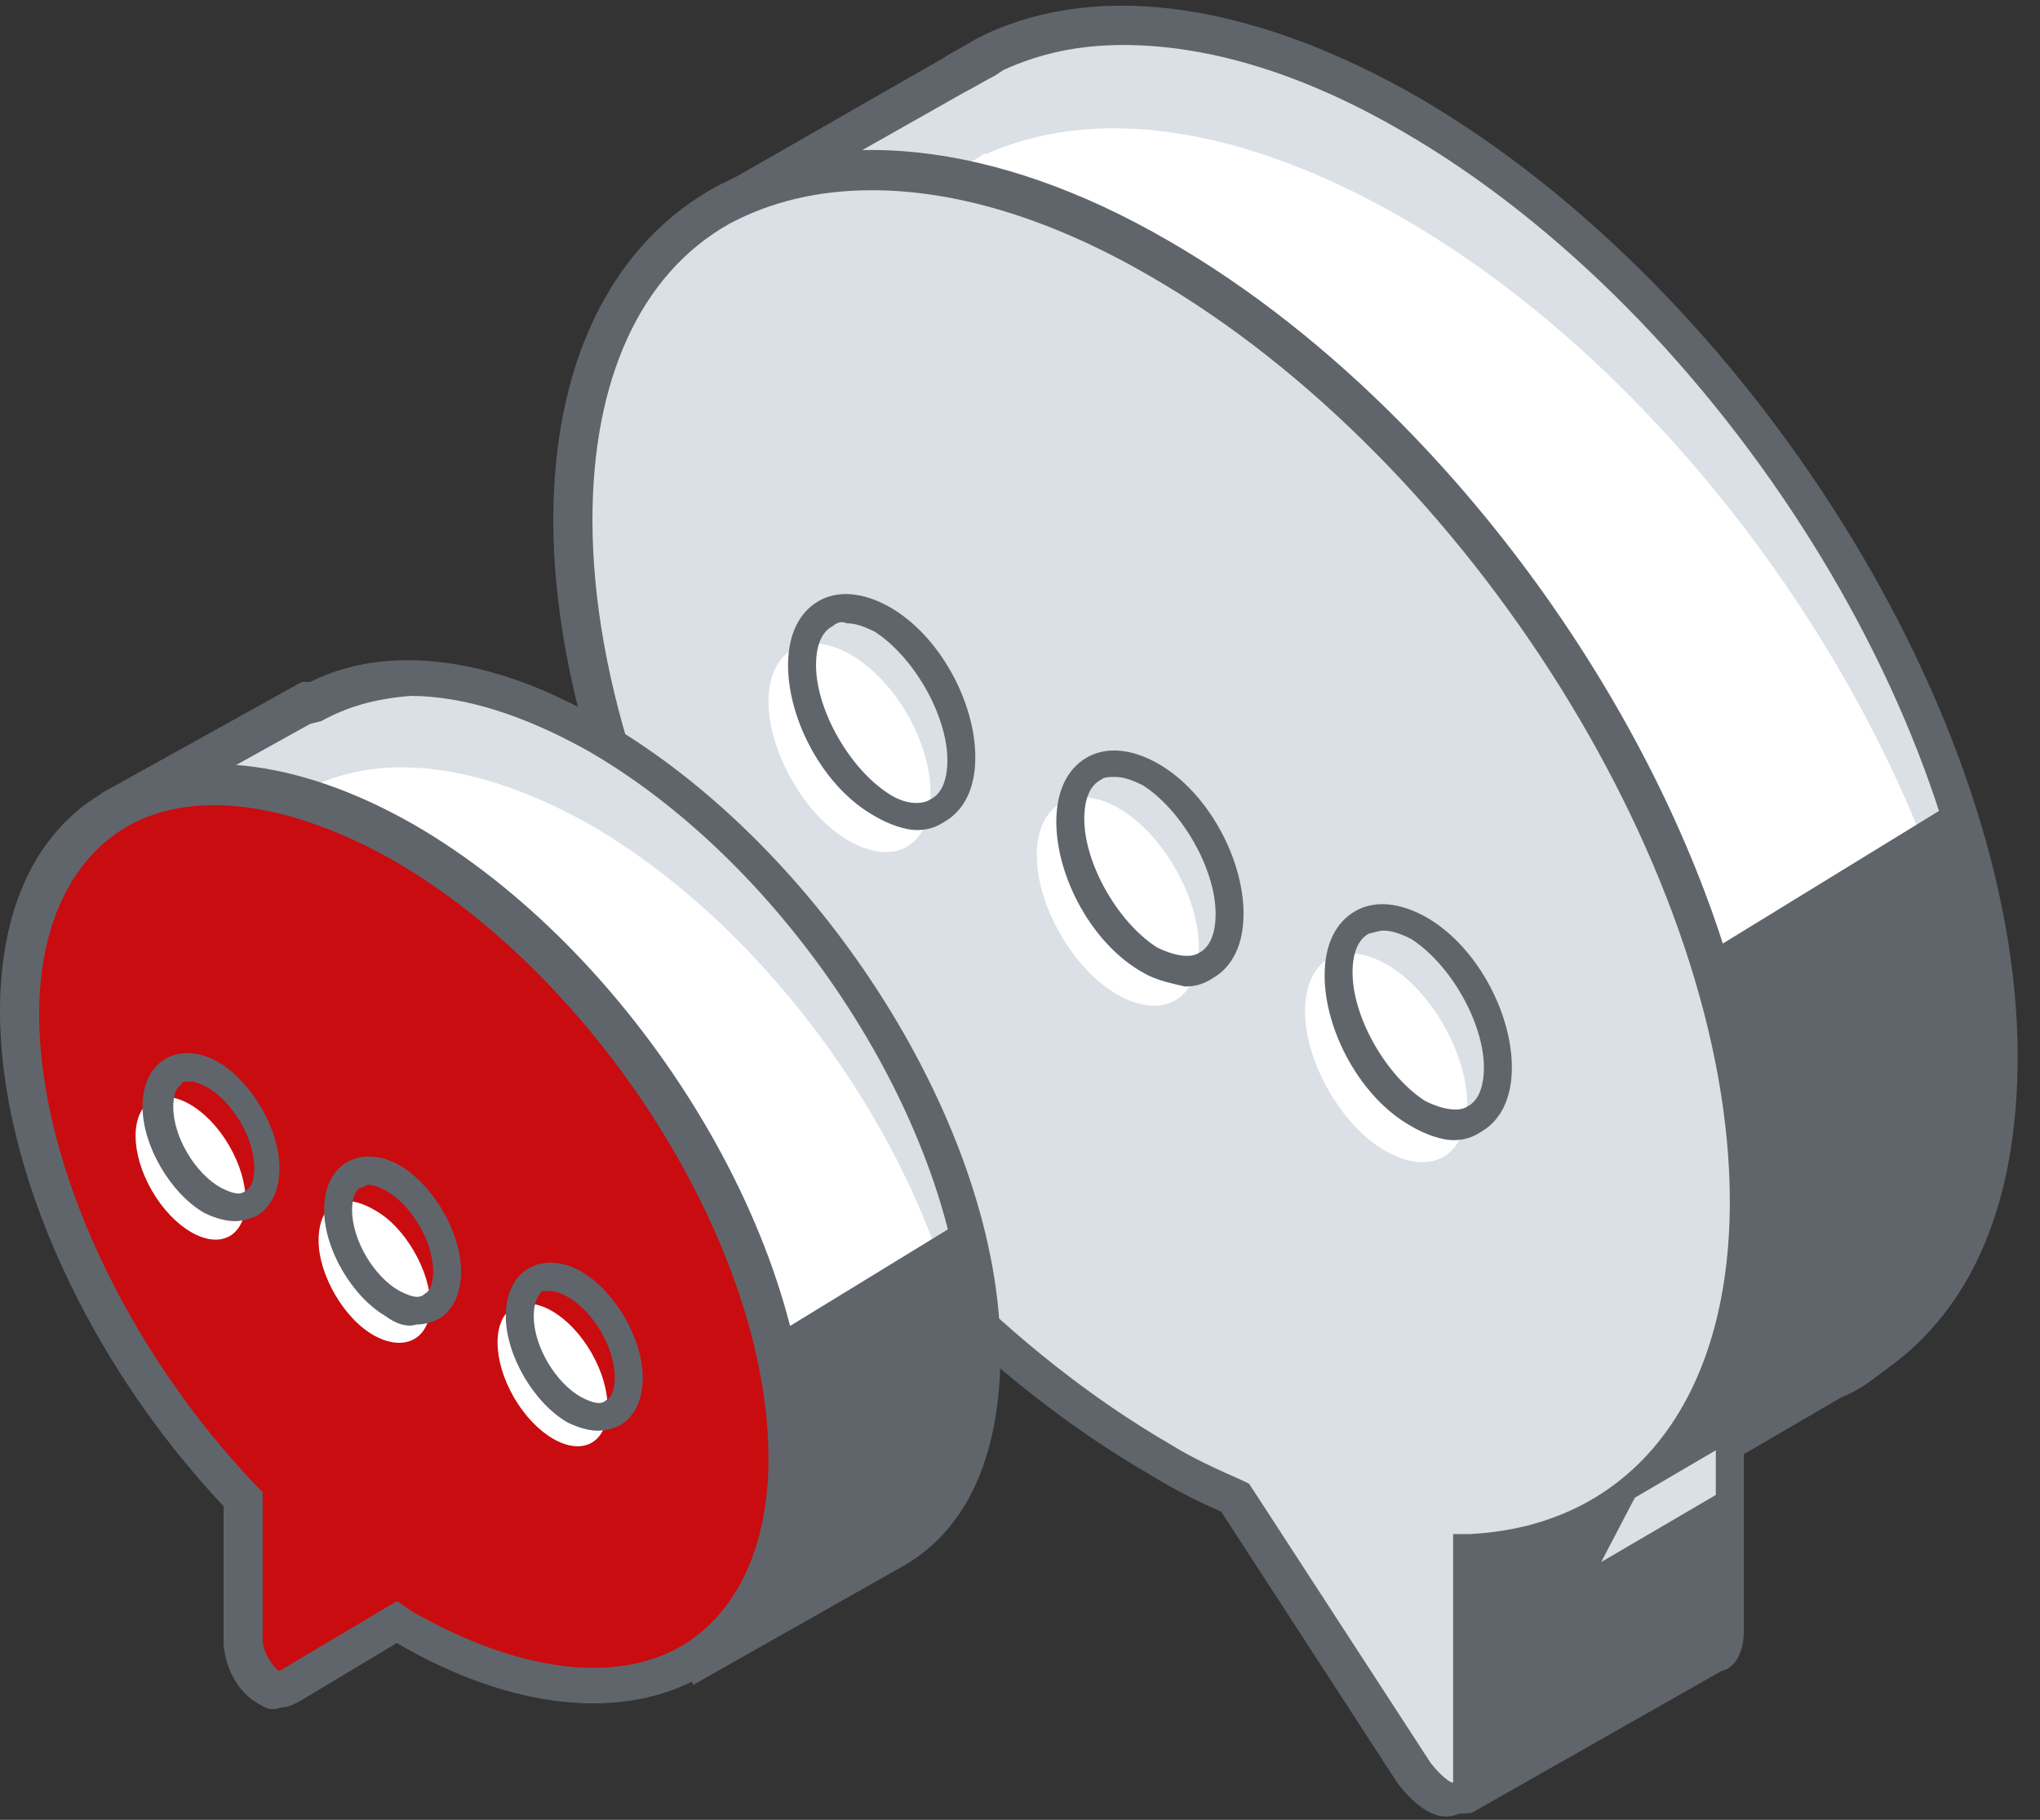 <svg width="65" height="58" viewBox="0 0 65 58" fill="none" xmlns="http://www.w3.org/2000/svg"><rect x="0" y="0" width="65" height="58" fill="#333333" stroke="none"/><path d="M22.528 7.845C22.439 7.4 22.617 6.865 22.973 6.687L30.363 2.502C30.63 2.324 30.987 2.146 31.343 1.968L31.61 1.79H31.699C35.083 0.276 39.713 0.811 44.966 3.838C55.295 9.804 63.665 23.249 63.665 33.756C63.665 38.297 62.24 41.414 59.658 43.284L59.569 43.373L59.391 43.462C59.035 43.729 58.768 43.818 58.411 43.996L54.85 46.044V52.01C54.85 52.455 54.672 52.722 54.405 52.722L46.925 56.996C46.658 57.174 46.213 56.996 46.124 56.729L43.719 49.784L43.363 47.736L49.24 46.222L47.281 43.195C46.48 42.838 45.767 42.482 44.966 42.037C40.603 39.544 36.507 35.626 33.391 31.174L27.781 27.078L22.528 7.845Z" fill="#DAE0E5"/><path d="M22.261 10.961C22.172 10.516 22.35 9.982 22.706 9.804L30.097 5.619C30.364 5.441 30.72 5.262 31.076 5.084L31.343 4.906H31.432C34.816 3.393 39.446 3.927 44.7 6.954C55.028 12.92 63.398 26.365 63.398 36.872C63.398 41.413 47.015 46.4 47.015 46.4C46.213 46.044 45.501 45.688 44.7 45.242C40.337 42.749 36.24 38.831 33.124 34.379L27.604 30.283L22.261 10.961Z" fill="white"/><path d="M46.301 57.619C45.945 57.53 45.767 57.263 45.589 56.907L43.185 49.872L42.74 47.29L48.349 45.865L46.836 43.639C46.034 43.283 45.322 42.927 44.61 42.482C40.336 39.989 36.24 36.249 32.856 31.53L27.247 27.345L21.904 7.934C21.726 7.221 21.993 6.42 22.705 6.064L30.007 1.879C30.274 1.701 30.63 1.523 31.075 1.256L31.431 1.077C35.082 -0.614 39.98 0.098 45.233 3.125C55.74 9.269 64.288 22.893 64.288 33.667C64.288 38.297 62.863 41.681 60.103 43.639L59.747 43.907C59.391 44.174 59.123 44.352 58.678 44.53L55.473 46.4V52.009C55.473 52.633 55.206 53.167 54.761 53.256L47.281 57.53C47.103 57.619 46.925 57.708 46.747 57.708C46.569 57.708 46.391 57.708 46.301 57.619ZM31.966 2.235L31.699 2.413C31.343 2.591 31.075 2.769 30.719 2.947L23.329 7.132C23.151 7.221 23.062 7.399 23.151 7.667L28.315 26.721L33.747 30.728L33.836 30.817C37.13 35.359 41.048 39.098 45.233 41.502C45.945 41.948 46.747 42.304 47.548 42.66L47.726 42.749L50.308 46.667L44.164 48.181L44.432 49.605L46.747 56.462L54.315 52.188C54.315 52.188 54.315 52.099 54.315 52.009V45.598L58.233 43.372C58.589 43.194 58.856 43.105 59.123 42.838L59.391 42.66C61.884 40.968 63.13 37.941 63.13 33.667C63.13 23.338 54.849 10.071 44.699 4.194C41.493 2.324 38.466 1.434 35.794 1.434C34.37 1.434 33.123 1.701 31.966 2.235Z" fill="#60656C"/><path d="M46.124 46.489L50.843 47.647L55.562 44.976V52.01C55.562 52.633 55.295 53.167 54.85 53.257L47.014 57.709C46.925 57.798 46.747 57.798 46.569 57.798C46.48 57.798 46.391 57.798 46.302 57.709C46.035 57.62 45.856 57.441 45.856 57.174L43.363 49.784L42.829 47.291L46.124 46.489Z" fill="#60656C"/><path d="M37.041 8.29C47.37 14.256 55.74 27.701 55.74 38.208C55.74 45.064 52.178 49.071 46.925 49.338V56.551C46.925 57.619 45.856 57.619 45.055 56.462L39.356 47.646C38.555 47.29 37.843 46.934 37.041 46.489C26.712 40.523 18.343 27.078 18.343 16.571C18.253 6.064 26.623 2.324 37.041 8.29Z" fill="#DAE0E5"/><path d="M44.52 56.817L38.911 48.18C38.109 47.824 37.397 47.468 36.685 47.023C26.178 40.968 17.63 27.255 17.63 16.57C17.63 11.673 19.411 7.933 22.616 6.063C26.356 3.926 31.698 4.461 37.219 7.666C47.726 13.721 56.274 27.433 56.274 38.118C56.274 44.797 52.891 49.249 47.459 49.783V56.461C47.459 57.173 47.103 57.619 46.569 57.797C46.48 57.797 46.301 57.886 46.212 57.886C45.678 57.975 45.055 57.53 44.52 56.817ZM23.239 7.132C20.39 8.735 18.877 12.118 18.877 16.57C18.877 26.899 27.157 40.166 37.308 46.043C38.02 46.489 38.822 46.845 39.623 47.201L39.801 47.29L45.589 56.194C45.945 56.639 46.212 56.817 46.301 56.817C46.301 56.817 46.301 56.728 46.301 56.639V48.893H46.836C52 48.626 55.117 44.619 55.117 38.297C55.117 27.968 46.836 14.7 36.685 8.824C33.479 6.954 30.452 6.063 27.781 6.063C26.089 6.063 24.575 6.42 23.239 7.132Z" fill="#60656C"/><path d="M41.583 32.242C41.583 33.845 42.741 35.893 44.165 36.694C45.59 37.495 46.747 36.872 46.747 35.18C46.747 33.578 45.59 31.53 44.165 30.728C42.741 29.927 41.583 30.55 41.583 32.242Z" fill="white"/><path d="M44.966 35.893C43.364 35.002 42.206 32.865 42.206 31.085C42.206 30.105 42.562 29.393 43.185 29.037C43.809 28.68 44.61 28.77 45.412 29.215C47.014 30.105 48.172 32.242 48.172 34.023C48.172 35.002 47.816 35.715 47.192 36.071C46.925 36.249 46.658 36.338 46.302 36.338C45.946 36.338 45.412 36.16 44.966 35.893ZM43.631 29.749C43.275 29.927 43.096 30.372 43.096 30.996C43.096 32.42 44.165 34.29 45.412 35.092C45.946 35.359 46.48 35.448 46.747 35.27C47.103 35.092 47.281 34.646 47.281 34.023C47.281 32.598 46.213 30.729 44.966 29.927C44.61 29.749 44.343 29.66 44.076 29.66C43.898 29.66 43.72 29.749 43.631 29.749Z" fill="#60656C"/><path d="M33.034 27.256C33.034 28.858 34.192 30.906 35.616 31.708C37.041 32.509 38.199 31.886 38.199 30.194C38.199 28.591 37.041 26.543 35.616 25.742C34.192 24.941 33.034 25.653 33.034 27.256Z" fill="white"/><path d="M36.417 30.995C34.815 30.105 33.657 27.968 33.657 26.187C33.657 25.208 34.013 24.495 34.637 24.139C35.26 23.783 36.061 23.872 36.863 24.317C38.465 25.208 39.623 27.345 39.623 29.125C39.623 30.105 39.267 30.817 38.644 31.174C38.376 31.352 38.109 31.441 37.753 31.441C37.397 31.352 36.863 31.263 36.417 30.995ZM35.082 24.852C34.726 25.03 34.548 25.475 34.548 26.098C34.548 27.523 35.616 29.393 36.863 30.194C37.397 30.461 37.931 30.55 38.198 30.372C38.554 30.194 38.733 29.749 38.733 29.125C38.733 27.701 37.664 25.831 36.417 25.03C36.061 24.852 35.794 24.762 35.527 24.762C35.349 24.762 35.171 24.762 35.082 24.852Z" fill="#60656C"/><path d="M24.486 22.358C24.486 23.961 25.644 26.009 27.069 26.81C28.493 27.612 29.651 26.988 29.651 25.297C29.651 23.605 28.493 21.646 27.069 20.845C25.644 20.043 24.486 20.755 24.486 22.358Z" fill="white"/><path d="M27.871 26.01C26.268 25.119 25.11 22.982 25.11 21.201C25.11 20.222 25.466 19.509 26.09 19.153C26.713 18.797 27.515 18.886 28.316 19.331C29.919 20.222 31.076 22.359 31.076 24.14C31.076 25.119 30.72 25.831 30.097 26.188C29.83 26.366 29.562 26.455 29.206 26.455C28.85 26.455 28.316 26.277 27.871 26.01ZM26.535 19.955C26.179 20.133 26.001 20.578 26.001 21.201C26.001 22.626 27.069 24.496 28.316 25.297C28.85 25.653 29.384 25.653 29.651 25.475C30.008 25.297 30.186 24.852 30.186 24.229C30.186 22.804 29.117 20.934 27.871 20.133C27.515 19.955 27.247 19.866 26.98 19.866C26.802 19.777 26.624 19.866 26.535 19.955Z" fill="#60656C"/><path d="M4.096 25.653L9.883 22.447C12.11 21.201 15.315 21.468 18.966 23.516C25.733 27.433 31.253 36.16 31.253 43.105C31.253 46.221 30.363 48.269 28.493 49.427L28.315 49.605L22.349 52.81L21.459 49.694C20.657 49.427 19.856 48.982 18.966 48.536C18.966 48.536 18.877 48.447 18.788 48.447L15.404 50.495C14.87 50.851 13.979 49.872 13.979 48.982V44.529C9.794 40.077 6.856 34.112 6.856 29.036C6.856 28.947 6.856 28.769 6.856 28.68L4.096 25.653Z" fill="#DAE0E5"/><path d="M3.918 28.413L9.706 25.208C11.932 23.961 15.137 24.228 18.788 26.276C25.555 30.194 30.987 38.92 30.987 45.865C30.987 48.982 13.623 47.201 13.623 47.201C9.439 42.749 6.5 36.783 6.5 31.708C6.5 31.619 6.5 31.441 6.5 31.352L3.918 28.413Z" fill="white"/><path d="M21.014 50.139C20.301 49.872 19.5 49.516 18.787 49.071L15.671 50.941C15.315 51.119 14.87 51.119 14.513 50.941C13.801 50.584 13.356 49.694 13.356 48.893V44.619C8.993 39.989 6.232 33.845 6.232 28.858C6.232 28.769 6.232 28.769 6.232 28.68L3.205 25.297L9.616 21.735H9.883C12.376 20.488 15.76 20.933 19.233 22.982C26.178 26.988 31.877 35.982 31.877 43.105C31.877 46.4 30.808 48.715 28.849 49.872L22.082 53.701L21.014 50.139ZM10.239 22.982L9.883 23.071L5.075 25.742L7.39 28.324V28.858C7.39 33.578 10.15 39.543 14.335 43.906L14.513 44.084V48.804C14.513 49.249 14.959 49.783 15.048 49.783L18.787 47.557L19.322 47.913C20.123 48.358 20.924 48.715 21.726 49.071L21.993 49.16L22.794 51.831L27.959 48.982L28.226 48.804C29.918 47.824 30.719 45.865 30.719 43.016C30.719 36.338 25.377 27.79 18.787 23.961C16.739 22.803 14.78 22.18 13.089 22.18C11.931 22.269 11.041 22.536 10.239 22.982Z" fill="#60656C"/><path d="M0.623 32.331C0.623 25.386 6.144 22.982 12.822 26.9C19.5 30.818 25.02 39.544 25.02 46.489C25.02 53.434 19.5 55.838 12.822 51.92C12.733 51.831 12.644 51.831 12.555 51.742L9.171 53.79C8.637 54.147 7.746 53.167 7.746 52.277V47.825C3.561 43.462 0.623 37.407 0.623 32.331Z" fill="#C90C0F"/><path d="M8.281 54.325C7.569 53.968 7.123 53.078 7.123 52.277V48.003C2.76 43.372 0 37.228 0 32.242C0 28.948 1.158 26.454 3.384 25.208C5.877 23.783 9.438 24.139 13.178 26.276C20.123 30.283 25.733 39.276 25.733 46.4C25.733 49.694 24.576 52.188 22.349 53.434C19.856 54.859 16.295 54.503 12.644 52.366L9.527 54.236C9.349 54.325 9.171 54.414 8.993 54.414C8.726 54.503 8.548 54.503 8.281 54.325ZM13.178 51.386C16.473 53.256 19.589 53.701 21.726 52.455C23.507 51.386 24.486 49.249 24.486 46.489C24.486 39.811 19.144 31.263 12.555 27.434C9.26 25.564 6.144 25.119 4.007 26.365C2.226 27.434 1.247 29.571 1.247 32.331C1.247 37.05 4.007 43.016 8.192 47.379L8.37 47.557V52.277C8.37 52.722 8.815 53.256 8.904 53.256L12.644 51.03L13.178 51.386Z" fill="#60656C"/><path d="M18.854 45.98C19.535 45.586 19.529 44.301 18.841 43.108C18.153 41.916 17.042 41.268 16.361 41.662C15.679 42.055 15.685 43.341 16.373 44.533C17.062 45.725 18.172 46.373 18.854 45.98Z" fill="white"/><path d="M18.075 45.331C17.007 44.708 16.116 43.194 16.116 41.948C16.116 41.235 16.383 40.701 16.828 40.434C17.274 40.167 17.897 40.167 18.52 40.523C19.589 41.146 20.479 42.66 20.479 43.907C20.479 44.619 20.212 45.153 19.767 45.42C19.589 45.51 19.322 45.599 19.055 45.599C18.788 45.599 18.431 45.51 18.075 45.331ZM17.274 41.146C17.096 41.325 17.007 41.592 17.007 41.948C17.007 42.927 17.719 44.085 18.52 44.53C18.877 44.708 19.144 44.797 19.322 44.619C19.5 44.53 19.589 44.263 19.589 43.907C19.589 42.927 18.877 41.77 18.075 41.325C17.897 41.235 17.719 41.146 17.541 41.146C17.452 41.146 17.363 41.146 17.274 41.146Z" fill="#60656C"/><path d="M10.151 39.543C10.151 40.612 10.953 42.037 11.932 42.571C12.912 43.105 13.713 42.66 13.713 41.591C13.713 40.523 12.912 39.098 11.932 38.564C10.864 37.941 10.151 38.386 10.151 39.543Z" fill="white"/><path d="M12.287 41.948C11.219 41.324 10.328 39.811 10.328 38.564C10.328 37.852 10.595 37.317 11.04 37.05C11.486 36.783 12.109 36.783 12.732 37.139C13.801 37.763 14.691 39.276 14.691 40.523C14.691 41.235 14.424 41.77 13.979 42.037C13.801 42.126 13.534 42.215 13.267 42.215C12.999 42.304 12.643 42.215 12.287 41.948ZM11.486 37.852C11.308 37.941 11.219 38.208 11.219 38.564C11.219 39.543 11.931 40.701 12.732 41.146C13.088 41.324 13.355 41.413 13.534 41.235C13.712 41.146 13.801 40.879 13.801 40.523C13.801 39.543 13.088 38.386 12.287 37.941C12.109 37.852 11.931 37.763 11.753 37.763C11.664 37.763 11.575 37.852 11.486 37.852Z" fill="#60656C"/><path d="M7.321 39.394C8.002 39.001 7.996 37.715 7.308 36.523C6.619 35.331 5.509 34.683 4.828 35.076C4.146 35.47 4.152 36.755 4.84 37.948C5.529 39.14 6.639 39.788 7.321 39.394Z" fill="white"/><path d="M6.5 38.653C5.431 38.03 4.541 36.516 4.541 35.27C4.541 34.557 4.808 34.023 5.253 33.756C5.699 33.489 6.322 33.489 6.945 33.845C8.014 34.468 8.904 35.982 8.904 37.228C8.904 37.941 8.637 38.475 8.192 38.742C8.014 38.831 7.747 38.92 7.479 38.92C7.212 38.92 6.856 38.831 6.5 38.653ZM5.788 34.557C5.61 34.646 5.52 34.913 5.52 35.27C5.52 36.249 6.233 37.407 7.034 37.852C7.39 38.03 7.657 38.119 7.836 37.941C8.014 37.852 8.103 37.585 8.103 37.228C8.103 36.249 7.39 35.092 6.589 34.646C6.411 34.557 6.233 34.468 6.055 34.468C5.877 34.468 5.788 34.468 5.788 34.557Z" fill="#60656C"/><path d="M30.63 38.92L24.665 42.571L25.11 47.646L23.952 52.098L30.096 48.269L31.254 45.509L31.165 41.324L30.63 38.92Z" fill="#60656C"/><path d="M62.24 25.564L54.405 30.372L55.74 37.05L55.028 42.927L53.692 46.667L60.549 42.66L62.864 38.92L63.665 34.468L63.398 30.372L62.24 25.564Z" fill="#60656C"/><path d="M51.02 49.783L54.671 47.646V46.222L52.089 47.735L51.02 49.783Z" fill="#DAE0E5"/></svg>